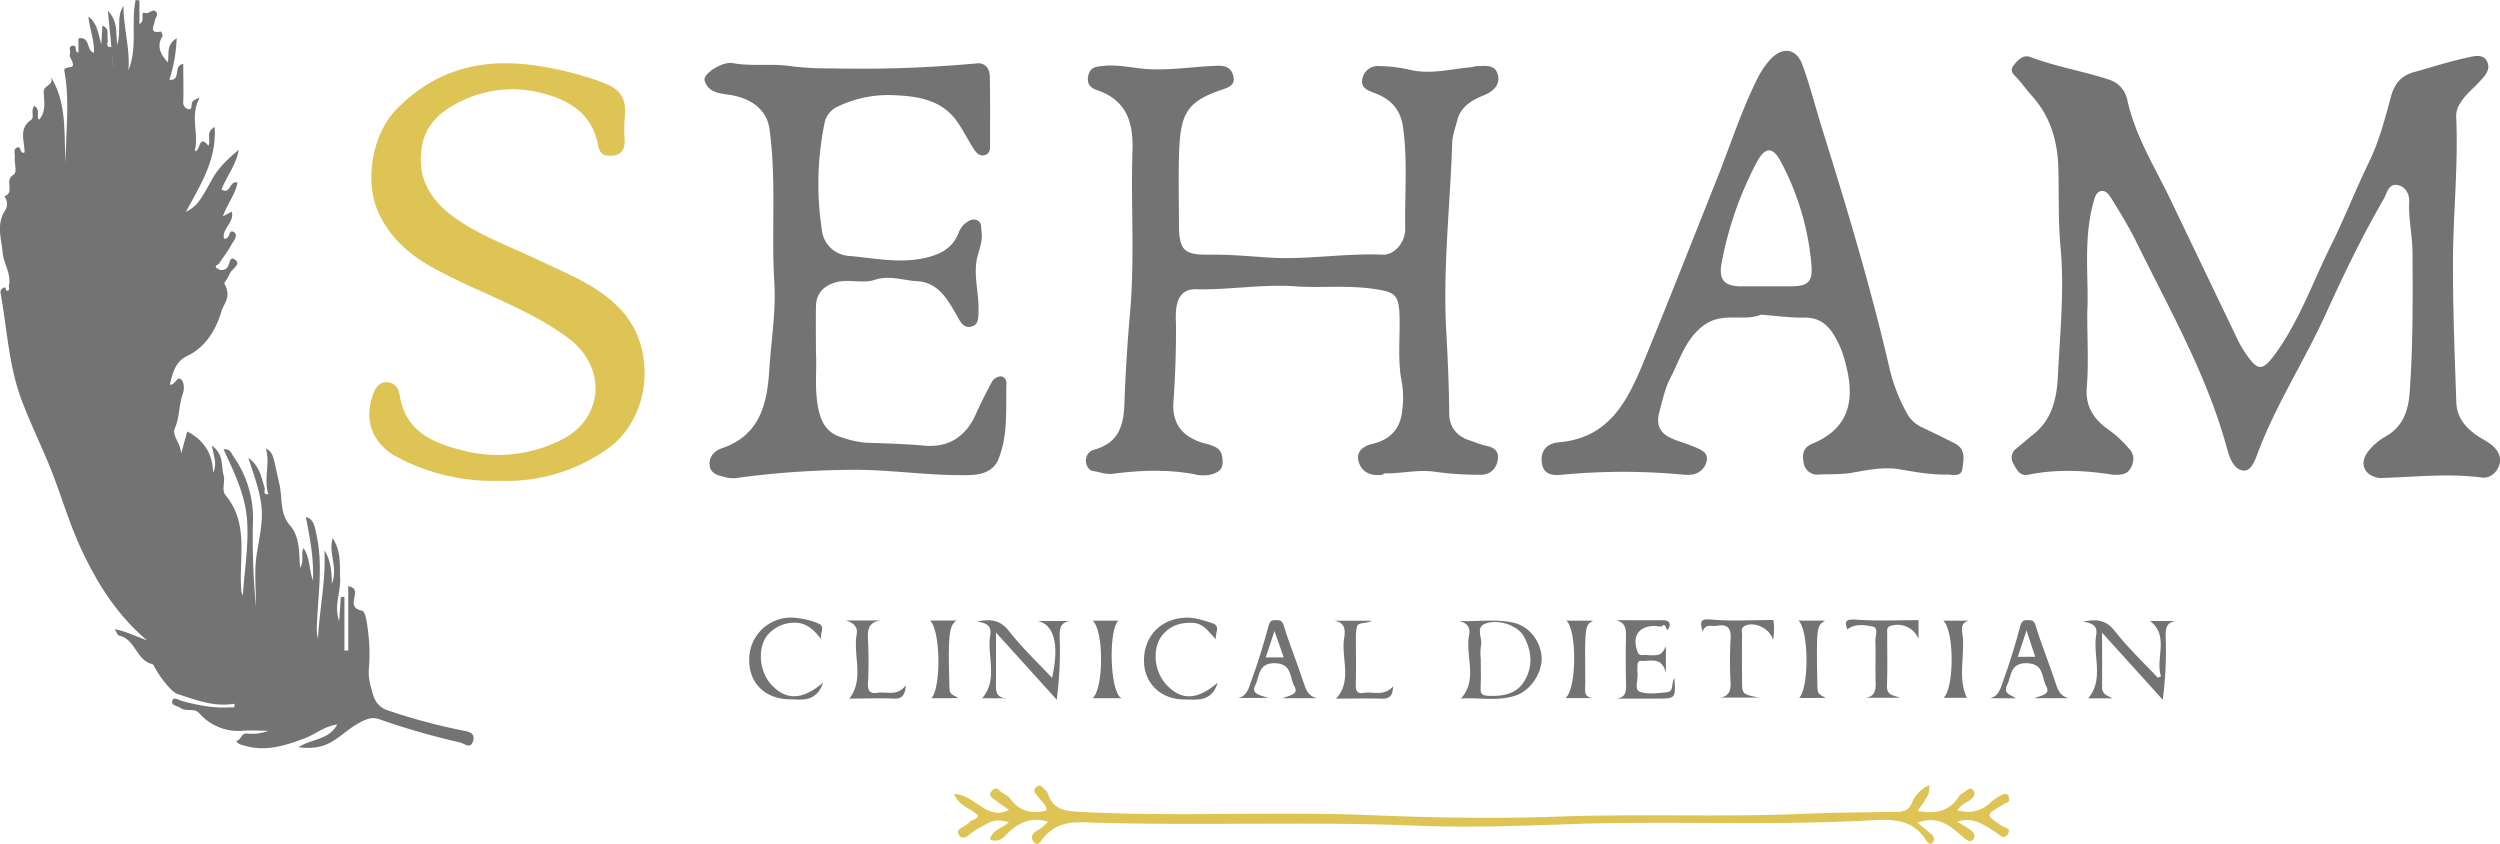 <svg xmlns="http://www.w3.org/2000/svg" viewBox="0 0 842.84 284.5"><defs><style>.cls-1{fill:#737373;}.cls-2{fill:#dec355;}</style></defs><g id="Layer_2" data-name="Layer 2"><g id="Layer_1-2" data-name="Layer 1"><path class="cls-1" d="M156.05,246.29a201.08,201.08,0,0,1-25-6.69,7.47,7.47,0,0,1-5.25-5.3c-.79-2.71-1.67-5.46-1.47-8.43a61.36,61.36,0,0,0,0-10.76c-.34-3.27-.91-9-2.26-9.22-5.86-1.19-.25-6.33-3.4-7.86a10.82,10.82,0,0,0-1.26-.46v21.74l-1.29,0v-18.1l-1.22.06c-.15,2.44-.31,4.87-.56,8.16-1.85-5.43.56-9.78.34-14.27s.47-9.17-2.53-13.72c-1.53,5.2,1.92,9.8-.27,15.39-.07-4.48-.4-8-2.52-11.25.58,10.08-1.72,19.91-2.14,29.9a16,16,0,0,1-.39-4.71c.36-9.79,2-19.53.09-29.38-.94-4.78-1.24-6.27-3.81-7.1,1.38,7.08,2.75,14.13,2.39,21.35-1.37-3.52-.88-7.49-3.18-10.87-1,2.14.34,4.4-1.15,6.68-.38-5.24,0-10.4-3.45-14.39s-2.45-9-3.47-13.55c-2.34-10.57-2-10.64-4.66-12.42,1.6,5-.77,10.35.87,15.47-2,.36-1-1.29-1.26-2.05-1.08-3.77-1.87-7.67-5.48-10.15,1.72,5.37,3.75,10.6,4.4,16.1.68,5.75-.88,11.43-1.67,17.13-.74,5.52-.15,11.25-.15,16.89a237,237,0,0,1-1-29.29,36,36,0,0,0-6.63-21.35c-.79-1.15-1-2.59-3.32-2.37,3.68,7.87,7.31,15.38,7.94,23.81s-.88,17-1.44,25.54a4.61,4.61,0,0,1-.5-1.85c-.9-10.82,2.75-22.34-5.32-32.05-1.46-1.78,0-4.51-.63-6.61-.9-3,.27-6.87-3.92-10.1.54,3.7,1.84,6.11.36,9.16-.18-6.66-3.2-11-8.71-13.91-.6,2.16-1.17,4.28-2.07,7.5-.13-3.85-3.27-6-2.07-8.68,1.64-3.72,1.26-7.77,2.66-11.52.49-1.37.47-3.69-.39-4.66-1.57-1.76-2.21,2-4,1.53C58.28,125.73,59,122,63.13,120c6.31-3,9.85-9.15,11.56-15.17.68-2.42,3.59-4.76.86-9.34a19.74,19.74,0,0,0,2-3.36c.7-1.55,3.76-3,1.8-4.5-2.23-1.76-1.69,2-3.07,2.86a2.3,2.3,0,0,1-2.74.2c-1.85-1,0-1.37.33-1.85,1.33-2.14,3-4.1,4.13-6.31.65-1.28,2.5-3.07.86-4.26-1.88-1.35-1.18,2.68-3.36,2.16-.73-3.4,3.65-5.5,2.63-9.08-.94.49-1.73.92-3,1.6,1.58-4.37,4.26-7.51,4.94-11.41-2.8-.85-2.33,4.38-5.37,2.3,1.78-4.53,4.94-8.32,5.79-13.34-3.49,2.93-6.8,5.92-9.06,10.07-4.4,8-5.14,8.84-8.77,10.89,4.8-8.95,10.46-17.54,9.7-28.61-3.21,1.63-1.09,4.42-2.12,6.29-3.34-4.19-2.62,2.12-4.58,1.78,1.53-5.83-1.76-11.74,1.65-18-2.12.76-2.62,1.33-2.69,2.25s-.07,2.17-1.55,1.47a2.23,2.23,0,0,1-1.29-2.33c.14-4.21,0-8.47,0-12.76-3.59.52-.48,5.66-4.67,5.35a52.79,52.79,0,0,0,2.46-14c-3.7,2.23-2.44,5.43-3,8.12-2.48-2.75-3.84-5.44-1.81-8.82.18-.31-.45-1.6-.52-1.58-4.24.95-2.18-2.23-2.07-3.54C52.31,6,53.5,5,52.62,4c-1.15-1.31-2.18.83-3.85.33S49.15,7.17,47,8.09V.16C46.6.09,46.15.05,45.72,0c-1.6,7.76.72,16.07-2.43,23.69C43.9,16.37,41.6,9.31,41.64,2,39.1,5.68,41,10,39.52,15.19c-.49-4.53.23-8-3.15-11.56.45,4.73.83,8.48,1.19,12.22-2.3.16-1-1.62-1.24-2.55-.34-1.62.75-3.7-1.8-4.62-.11,2.1-.23,4.15-.36,6.22C33.08,11.59,33,8,29.81,5.57c.36,4.12,2.05,8,1.87,12.22-2.66-.61-1.11-5.59-5.23-4.85v4.82c-1.58-.29-.23-2.5-1.81-2.36-1.84.16-.76,1.76-1.05,2.68-.39,1.24.76,2.05.9,3.13.06.45.38,1.18-.57,1.36-2.48.47-2.36.47-2.07,2.25,1.69,10,.25,20,.32,30-.77-9.69.63-19.68-5.08-29,1.38,3-2.45,2.84-2.36,5.16.11,3.24.92,6.67-1.6,9.4-1-1.29.58-3.45-1.56-4.67-1.33,1.56.14,3.86-1.06,4.67-4.42,3.06-2.14,7.26-2.25,11-1.7.81-1-2.66-2.73-1.53-1.13.72-.41,2.07-.54,3.13-.25,2.08,1,5.14-.52,6-3.16,1.85.74,6-3,7.15a4.4,4.4,0,0,1,.41,4.6c-3.25,4.76-1.44,9.49-1,14.41C1.27,89,3.86,92.32,3,96.31c-.13.61.61,1.76-.79,1.67-.36,0,0-1.42-.92-1A1.66,1.66,0,0,0,.21,98.9c2.14,11.77,2.7,23.9,6.81,35.24,2.84,7.8,6.56,15.26,9.69,23,3.79,9.26,6.47,19,10.71,28.06,5.41,11.61,12.15,22.25,22.14,30.68-3.43-1.21-6.63-2.9-10.87-3.76.72,1.17,1,2.07,1.35,2.14,5.53,1.08,5.82,8.1,11,9.56.29.09.68.25.79.5,1.46,3.18,5.84,8.9,7.8,9.56,6.29,2.07,12.51,4.55,19.36,3.38.54,1.64-.85,1.17-1.57,1.21-5.51.36-10.8-.74-16.06-2.14-1.19-.31-2.79-1.6-3.26-.13-.57,1.71,1.69,1.69,2.72,2.45,2,1.47,4.56-.13,6.34,1.79a17.47,17.47,0,0,0,14.7,5.92c2.86-.2,5.77,0,8.65,0a14.9,14.9,0,0,1-7.28.92c-2-.2-1.89,2.39-3.56,2.46.52,1.24,1.6,1.29,2.73,1.62,7.14,2.17,13.75,0,20.29-2.43,3.6-1.35,6.65-4.1,11-4.67-2.85,5.3-8.62,4.74-13,7.62a18.15,18.15,0,0,0,6.18,0c5.52-.81,8.94-5.08,13.36-7.67,2.44-1.42,4.8-2.77,7.71-1.71A247.25,247.25,0,0,0,155,250.28c1.74.41,3.66,2.48,4.53-.58C160.27,247.06,157.9,246.65,156.05,246.29ZM38.53,23.51a34.08,34.08,0,0,1-.88-5.59A48.21,48.21,0,0,0,38.53,23.51ZM90.63,172c0-1.15,0-2.39-.07-3.7C90.65,169.6,90.65,170.84,90.63,172Z"/><path class="cls-1" d="M836.65,161c-11-1.47-21.91-.23-32.89.11a9.65,9.65,0,0,1-1.94,0c-5-1-6.49-5-3.36-9a19.54,19.54,0,0,1,5.89-5c5.63-3.18,7.55-8.5,8-14.43,1.17-15.74,1.08-31.5,1-47.28,0-5.81-1.42-11.54-1.11-17.4.14-2.48-1.26-5.07-3.81-5.59-3.2-.68-3.72,2.79-4.75,4.62-7.24,12.47-13.51,25.45-19.48,38.6-7.13,15.73-16.64,30.32-22.82,46.55-1,2.59-2.23,6.58-4.87,6.47-3.31-.11-4.82-4.22-5.63-7.19-6.7-24.8-19.39-47-30.59-69.78-2.39-4.87-5.23-9.53-8.07-14.15-.88-1.4-2.06-3.54-4-3.09-1.74.43-2.12,2.59-2.6,4.33-3.35,12.78-1.32,25.81-1.93,36.54,0,9.83.49,17.54-.16,25.16-.59,7,2.77,11.34,8,14.88a38.45,38.45,0,0,1,6.33,6c1.62,1.76,1.76,3.87.61,6.2-1.06,2.12-2.71,2.48-4.67,2.5a7.91,7.91,0,0,1-1.46,0c-9.52-1.51-19-1.94-28.54,0-2.8.57-3.9-1.64-5-3.74a3.77,3.77,0,0,1,1.06-5.16c2-1.65,3.94-3.31,5.93-4.94,6.17-5,7.64-12.22,8-19.41.7-14.43,2.23-28.92.9-43.33-.84-9-.5-17.83-.75-26.73-.24-9.27-2.7-17.61-9.06-24.6-1.62-1.78-3-3.74-4.62-5.57-1.15-1.31-3-2.43-1.42-4.48,1.42-1.81,3.16-3.79,5.7-2.85,8.66,3.27,17.84,4.76,26.61,7.65a9,9,0,0,1,6.06,6.9c2.71,12.26,9.38,22.72,14.68,33.81q11.32,23.61,22.65,47.21A33.7,33.7,0,0,0,757,119c4.28,6.41,5.86,6.23,10.5-.29,7.89-11.09,12.35-23.87,18.33-35.91,4.62-9.29,8.38-19,12.94-28.34,3.38-7,5.27-14.36,7.26-21.73,1.19-4.49,3.47-7.24,7.84-8.43,6-1.65,11.91-3.61,18-4.89,2.1-.46,5.32-1.45,6.63,1.35s-.79,4.82-2.57,6.78c-2.17,2.39-4.76,4.31-6.47,7.22a7.53,7.53,0,0,0-1.4,4.42c.77,16.27-1,32.48-1.08,48.74-.05,15.93.59,31.83,1.13,47.74.22,5.89,4.1,9.58,8.88,12.36,2.43,1.4,4.82,2.91,5.66,5.63C843.71,157.24,840.51,161.53,836.65,161Z"/><path class="cls-1" d="M505,154.7c-.38,3.26-2.53,5.38-5.79,5.36a109,109,0,0,1-15.45-1c-5.65-.85-11.11.61-16.68.52-.43,0-.86.48-1.31.52-3.36.34-6.31-.63-7.55-3.92-1.42-3.81,1.33-5.79,4.4-6.52,6.08-1.44,9.51-5.05,10.1-11.16a31.35,31.35,0,0,0-.05-9.28c-1.58-7.42-.63-14.88-.83-22.32-.21-7.67-1.4-8.43-8.86-9.52-8.28-1.19-16.53-.4-24.76-.74-11.72-1.08-23.35,1.15-35,.88-4.57-.09-6.15,2.75-6.69,6.58a34.62,34.62,0,0,0-.07,4.89c.09,8.91-.25,17.81-.86,26.72-.49,7.46,3.43,11.9,10.66,13.8a15.59,15.59,0,0,1,3.61,1.26c1.92,1.06,2.3,2.84,2.32,5s-1.1,3.2-2.93,3.92a11.67,11.67,0,0,1-6.65.18c-9.08-1.69-18.24-1.33-27.27-.16-2.64.36-4.65-.63-6.9-.92-1.18-.16-2.3-1.6-2.33-3.36a3.7,3.7,0,0,1,2.57-3.77c8.12-2.18,10.15-7.64,10.4-15.55.34-10.12,1-20.31,1.87-30.41,1.67-18.38.25-36.75.85-55.1.3-9.29-2-16.86-11.88-20.18-2.25-.76-3.67-2.12-3-5s2.77-3,5.07-3.2c5.07-.55,10,.76,15,1.08,8,.47,15.85-.95,23.78-1.13,3.14-.09,4.69,1.4,5.12,3.92s-1.58,3.36-3.81,4.11c-11.88,4-14.11,8-14.56,21.14-.27,8-.07,16-.05,24,0,9,1.56,10.66,10.26,10.52,6.83-.11,13.57.55,20.36,1,12.66.75,25.27-1.55,38-1,3.92.18,7.75-4,7.66-8.9-.22-11.37.86-22.7-.74-34.07-.88-6.4-4.51-9.71-9.92-11.65-2.46-.88-4.4-2-3.79-4.62a5.26,5.26,0,0,1,5.62-4.35,49.38,49.38,0,0,1,10.5,1.28c6.92,1.62,13.44-.27,20.09-.83.81-.07,1.58-.39,2.37-.41,2.75-.07,6.08-.68,7.05,2.71s-1.31,5.72-4.44,7c-4.13,1.69-7.91,3.74-9.17,8.47-.7,2.6-1.67,5.23-1.74,7.89-.68,21.06-3.16,42.09-2,63.19.52,9.25.92,18.47,1,27.71,0,4.58,2.48,7.82,7,9.24,1.67.52,3.29,1.27,5,1.67C503.07,150.66,505.37,151.58,505,154.7Z"/><path class="cls-1" d="M659,149.47c-3.58-1.83-7.19-3.57-10.79-5.3a10.77,10.77,0,0,1-5.05-4.38,59,59,0,0,1-5.91-14.63c-6.27-27.34-14.34-54.19-22.7-81-2.35-7.44-4.2-15-6.9-22.34-2.07-5.6-6.85-6.18-10.89-1.7a30.31,30.31,0,0,0-4.49,6.79c-5.43,11-9.15,22.77-13.72,34.15-7.87,19.71-15.61,39.46-23.65,59.07-5.66,13.8-11.52,27.52-29.49,29-3.81.32-6.18,2.82-5.59,7s4.06,4.22,7.08,3.9a216.06,216.06,0,0,1,40.69,0,12.64,12.64,0,0,0,2.46,0,5.82,5.82,0,0,0,5.36-4.78c.52-2.62-1.78-3.56-3.7-4.4-2.34-1-4.78-1.73-7.16-2.64-4.92-1.85-6.47-4.8-5-9.78,1-3.68,1.8-7.53,3.53-10.87,3.36-6.4,5.28-13.79,11.84-18.23,6.13-4.15,13.32-.86,18.76-3.25,5.45.43,9.94,1.08,14.45,1s7.44,1.66,9.94,5.5a32.32,32.32,0,0,1,3.92,9.15c3.27,11.65,2.55,22.27-11,27.86-3.21,1.33-3.41,3.66-2.93,6.27a4.6,4.6,0,0,0,5.07,4.13c3.69-.21,7.35.06,11.11-.59,5.34-.92,10.82-2.12,16.35-1.15,5.23.9,10.46,1.85,15.78,1.74,1.94-.05,4.82,1,5.23-2S662.84,151.4,659,149.47Zm-55.3-52.94h-8.29c-2.93,0-5.86,0-8.79,0-5.44-.13-7.22-2.39-6.2-7.87a119.8,119.8,0,0,1,11.7-33.7c2.81-5.43,5.45-5.75,8.23-.52a90.14,90.14,0,0,1,10.36,35C611.15,95.16,609.46,96.49,603.68,96.53Z"/><path class="cls-1" d="M339.31,129.13c-.25,8.61.63,17.41-2.68,25.63-1.69,4.15-5.55,5.32-9.9,5.41-13.77.32-27.48-2.07-41.21-1.75A297.69,297.69,0,0,0,249.41,161a11,11,0,0,1-4.4,0c-2.39-.63-5.45-1-5.77-4.17-.27-2.8,1.53-4.83,4.19-5.73,12.74-4.3,15.22-15,15.92-26.33.61-9.83,2.3-19.77,1.71-29.44-1.08-17.34.77-34.74-1.67-52-.83-6-5.83-10.28-13.52-11.36-3.56-.5-7.22-.92-8.34-4.85-.61-2.14,5.86-6.49,9.51-5.84,6.47,1.2,13,.05,19.34,1a102.24,102.24,0,0,0,14.05.77,427,427,0,0,0,49-1.69c2.64-.27,4.22,1.8,4.26,4.21.18,8,.07,16,.09,24,0,1.46-.56,2.55-2.12,2.79-1.76.27-2.68-1.08-3.45-2.27-2-3.09-3.58-6.43-5.75-9.4-5.18-7.15-13.3-8.28-21.07-8.59a39.31,39.31,0,0,0-18.67,3.69,7.85,7.85,0,0,0-4.8,6,102.55,102.55,0,0,0-.86,35.59,9.84,9.84,0,0,0,9.31,8.91c8.77.79,17.59,2.73,26.47.43,4.64-1.2,8.29-3.3,10.21-7.89A8,8,0,0,1,325,75.66c1.17-1,2.66-2.14,4.37-1.42s1.33,2.32,1.54,3.78c.38,2.69-.43,5.23-1.15,7.6-1.94,6.49.36,12.83.13,19.23-.07,2.1.14,4.53-2.3,5.23s-3.63-1.22-4.73-3.2c-3.16-5.57-6.38-11.7-13.64-12.08-4.71-.23-9.29-2.12-14.34-.45-4.33,1.44-9.29-.61-13.91,1.08-3.83,1.37-5.79,3.94-5.88,7.89-.09,4.89,0,9.78,0,15.76.33,5.68-.61,12.51.92,19.27,1,4.38,3.07,7.69,7.48,9a34.23,34.23,0,0,0,8.34,1.9c6.63.24,13.26.38,19.89,1,8,.7,13.84-3,17.2-10.46,1.62-3.63,3.4-7.19,5.3-10.7a3.69,3.69,0,0,1,3-2.19C338.91,126.81,339.31,128.55,339.31,129.13Z"/><path class="cls-2" d="M204.73,151.38a58.86,58.86,0,0,1-36.41,10.71,68.47,68.47,0,0,1-34-7.78c-8.5-4.28-11.84-12.4-8.57-21.28.72-1.91,1.69-4,4.26-4.17,2.91-.18,4.38,2.07,4.69,4.15,1.83,12,10.42,16.07,20.7,18.69a47.23,47.23,0,0,0,33.83-3.41c14.48-7.17,15.43-24.68,2.3-34.35-14.06-10.37-30.81-15.45-45.87-23.85-7.87-4.4-14.14-10-18-18.29-4.93-10.46-2.21-26.46,5.86-34.81,12.83-13.23,28.34-17.47,46.31-15a111.26,111.26,0,0,1,21.51,5.14c6.17,2.17,10.19,4.2,9.26,12.58a56.81,56.81,0,0,0,0,7.83c0,2.86-1.08,4.66-4.13,4.93-2.77.23-4.26-.4-4.89-3.74-1.87-9.58-8.5-14.47-17.63-17a39.12,39.12,0,0,0-27.32,1.85c-7.15,3.2-13.21,7.82-14.47,16.18-1.54,10,2.75,17.56,10.73,23.33,8.83,6.43,19.11,10,28.81,14.66s19.79,8.38,27.55,16.59C221.61,117.45,219.49,141,204.73,151.38Z"/><path class="cls-2" d="M676.73,281.46c-1.33,1.74-2.71-.16-3.9-.88-3.9-2.41-7.6-5.36-13-3.56,1.49.9,2.91,1.71,4.26,2.64,1.18.76,2.12,2,1.24,3.24s-2.18.48-3.26-.47c-4.2-3.65-8.26-7.71-15.63-5.1,1.85,1.58,3.5,2.82,5,4.27a1.79,1.79,0,0,1,0,2.61c-.72.63-1.55-.07-2-.77-4.69-7.75-12.22-7.23-19.7-6.83-33.5,1.81-67,.05-100.53,1.24-17.22.61-34.47,1.22-51.62.52-37.27-1.53-74.53.16-111.77-1.13-6.45-.22-10.58.93-14.32,5.57-.68.84-1.62,2.66-3,1s-.16-3.13,1.13-3.79a14,14,0,0,0,3.71-3c-5.93-1.76-10.23.42-13.95,4.26-1.56,1.62-3.11,2.79-5.64,1.71.91-3.43,4.4-3.85,6.38-5.84-5.14-1-5-.85-11.34,2.75-1.6.93-3.92,3.95-5.47,1.65s2.25-2.75,3.42-4.26c.79-1,2.48-.84,3-2.26-2.19-2.54-6.29-3-8.1-7.35,7.13.21,11.07,9.22,18.51,5.35-1.6-1.13-3.49-2.42-5.3-3.77-.76-.58-1.55-1.33-.65-2.41s1.58-1.51,2.8-.34,2.84,1.67,3.72,2.89c3.11,4.3,7.23,5,12.12,3.87.05-2.07-1.91-3.17-3-4.82-.49-.77-2-1.89-.42-3.13s2.18.47,3.11,1.15a1.55,1.55,0,0,1,.61.72c1.89,6.33,6.65,6.29,12.22,6.58,32.37,1.62,64.76-.27,97.09,1.06,21,.86,42,1.24,62.88.47,27.64-1,55.3.25,82.91-.94,10.53-.45,21-.48,31.56-.68,2.46-.05,3.81-.74,4.76-3a11.22,11.22,0,0,1,5.91-6c-.09,3.25-.09,3.25-4,8.72,5.56,1,10.55.46,13.93-4.84a2.28,2.28,0,0,1,1-1c1.31-.52,2.71-2.71,3.9-1.06s-.72,3-2.05,3.83a8.1,8.1,0,0,0-3.36,2.91c4.33,1,8,.38,11.25-2.73a17.07,17.07,0,0,1,3.95-2.62c.63-.33,1.8-.4,2.07.54.23.77.54,2-.92,2.3-.45.09-.81.5-1.24.73-5.59,3.24-5.59,3.24-.38,6.8C675.82,279.07,678.46,279.23,676.73,281.46Z"/><path class="cls-1" d="M730.13,214.91a125.88,125.88,0,0,1-1,21c-6.54-7.26-13.1-14.5-20.45-22.62,0,6.88.07,12.65,0,18.42,0,2.51,1.92,2.8,3.48,3.72H704c5.43-6.42,1.51-14.33,2.71-21.44.47-2.77-1.06-4-4.53-4.39,5.05-1.08,8.07-.39,10.88,3.24,4.36,5.55,9.54,10.46,14.39,15.63l1.1-.45c-2-6,2.91-13.58-3.67-18.65h8.77C730.18,209.75,730.09,212.16,730.13,214.91Z"/><path class="cls-1" d="M357.26,214.89a127.31,127.31,0,0,1-1,21c-6.56-7.24-13.12-14.5-20.47-22.64,0,6.38,0,11.41,0,16.46,0,2.61-.47,5.43,3.45,5.7h-8.12c5.5-6.4,1.54-14.31,2.73-21.41.47-2.8-1-4.06-4.53-4.4,5.05-1.13,8.05-.38,10.89,3.2,4.35,5.57,9.54,10.46,14.47,15.74,2.39-10.55,1-17.84-4.76-19.17h10.87C357.37,209.77,357.21,212.14,357.26,214.89Z"/><path class="cls-1" d="M509.9,209.86c-6.08-1.26-12-.22-18.19-.5,2.86.52,4.08,2.08,3.58,4.74-1.37,7.06,3.07,15-2.77,21.42,5.75-.48,12.26,1.06,18.55-1.06,5.05-1.72,9-7.78,8.66-13.06C519.42,216.89,516.24,211.17,509.9,209.86Zm3.86,20c-2.69,4.21-7.13,4.89-11.84,4.73-2.1-.07-2.86-.56-2.75-2.73.16-3.24.05-6.51.05-9.78a17.68,17.68,0,0,1,.06-4.37c.66-2.53-2.07-6.25,1.63-7.51,4.62-1.58,10.89.83,12.82,4.35C516.48,219.6,516.91,224.92,513.76,229.86Z"/><path class="cls-1" d="M558.8,235.52H544.91c3.88-.32,3.29-3.54,3.25-6.5-.07-4.57-.11-9.13,0-13.7.09-2.82.18-5.44-3.43-6.23,5.21,0,10.42.07,15.65,0,1.89-.05,3,.61,2.35,2.41-1,2.62-1-2-2.28-.47-.34.4-1.56.07-2.39,0-5.57-.06-7.94,3.45-6,8.68.58,1.65,1.78,1,2.77,1.11,4.8.31,5.23.13,6.81-2.89v9c-1.33-5.73-5.21-3.9-8.3-4.13-1.08-.09-1.28.72-1.28,1.6a18,18,0,0,0,0,2.44c.29,2.21-1.17,5.61.74,6.36,2.71,1,6.11.47,9.18.18,2.41-.23,1.35-2.87,2.53-4.78C564.93,235.49,564.93,235.49,558.8,235.52Z"/><path class="cls-1" d="M685.79,235.38h11.59c-2.91-.7-3.66-2.91-4.47-5.41-2.09-6.4-4.69-12.65-6.63-19.07-.56-1.85-1.35-1.78-2.63-1.83s-2,.14-2.53,1.94c-1.67,6.36-3.63,12.67-5.88,18.85-.77,2.09-1.35,4.87-4.31,5.54h8.73c-1.74-1.1-4.44-1.57-3-4.39s.88-7.65,6.76-7.42,4.83,5,6.47,7.85C691.36,234,688.45,234.43,685.79,235.38Zm-5.5-13.95c.83-2.51,1.64-5,2.93-8.91,1.26,3.83,2,6.2,2.93,8.91Z"/><path class="cls-1" d="M432.31,235.38h11.61c-2.93-.7-3.66-2.91-4.47-5.39-2.09-6.4-4.69-12.64-6.65-19.09-.56-1.85-1.33-1.78-2.61-1.83s-2.06.14-2.53,1.94q-2.51,9.54-5.9,18.85c-.77,2.09-1.36,4.84-4.31,5.43h10.14c-3.15-1-5.86-1.46-4.39-4.28s.85-7.65,6.76-7.42c5.75.2,4.8,5,6.45,7.85C437.9,234,435,234.43,432.31,235.38Zm-5.57-13.75c.9-2.71,1.71-5.21,2.93-8.91,1.26,3.66,2.14,6.16,3.11,8.91Z"/><path class="cls-1" d="M646.81,209.07v6.34a7.61,7.61,0,0,0-9.4-4.4c-1.35.43-1.17,1.31-1.17,2.23,0,6,.13,12-.07,18-.11,3.4,2.41,3.11,4.4,4H628.84c3.48-.39,3.59-2.82,3.5-5.57-.12-4.55.07-9.11-.09-13.66,0-1.65,1.1-4.38-.84-4.76-2.68-.52-5.88-1.13-8.59.93-1.12-2.78-.49-3.54,3.21-3.27C632.86,209.43,639.78,209.07,646.81,209.07Z"/><path class="cls-1" d="M597.73,215.79c-1-4-6.4-6.45-9.62-4.71-1.33.74-.79,2-.79,3-.07,5.19-.05,10.39,0,15.6,0,4.33.05,4.33,5.62,5.5H580c3-.54,3.49-2.39,3.43-4.93a143,143,0,0,1,0-14.64c.3-3.87-1-5.29-4.73-4.62-1.58.3-3.68-.94-4.67,1.94-.83-3.09-1.15-4.42,2.93-4.06,6.83.61,13.78.16,20.9.16A18.82,18.82,0,0,1,597.73,215.79Z"/><path class="cls-1" d="M410.53,230.13c-2,6.81-7.37,5.66-11,5.7-8.36.09-13.89-5.68-13.86-13.12,0-8.3,5.7-14.29,14.36-14.49,2.88-.07,5.88,1,8.72,1.89,3.09,1,.56,3.63,1.28,5.5-2.47-2.32-4.08-5.57-8.18-5.64-3.74-.06-6.78.72-9.49,3.57-4,4.19-3.63,12.48.88,17.31C398.22,236.17,403.59,236.17,410.53,230.13Z"/><path class="cls-1" d="M277.47,230.15c-2.23,6.79-7.46,5.66-11.13,5.61-8.7-.06-14-5.79-13.75-13.66a14.07,14.07,0,0,1,14.47-13.88,26.46,26.46,0,0,1,8.72,1.93c2.84,1,.3,3.61,1.18,5.5-2.55-3.35-5.19-6-9.79-5.68a11.6,11.6,0,0,0-7.28,3c-4.69,3.87-4.33,12.82,0,17.67C264.85,236.15,270.35,236.19,277.47,230.15Z"/><path class="cls-1" d="M469.64,231.41c-.07,3-1,4.22-3.83,4.13-5.35-.14-10.69,0-15.4,0,5.66-6.08,1.62-13.73,2.77-20.49.43-2.64.27-5.27-3.38-5.77h12.71c-2.25,1.22-4.59.29-5.07,2.07a20.56,20.56,0,0,0-.31,4.85c0,4.87.09,9.76-.05,14.63,0,2,.41,3.14,2.66,2.77C462.94,233.06,466.59,234.86,469.64,231.41Z"/><path class="cls-1" d="M305.41,231c-.34,3.45-1.24,4.67-4.17,4.53-5.19-.22-10.4,0-14.91,0,5.12-6.59,1.22-14.5,2.48-21.62.5-2.84-1.28-3.86-3.47-4.72H297c-4.19.46-4.58,3.12-4.37,6.61a146.09,146.09,0,0,1,0,14.65c-.14,2.71.9,3.5,3.31,3.11C299,233.06,302.43,234.93,305.41,231Z"/><path class="cls-1" d="M606.55,235.31c3.4-3.33,3.31-22.83-.21-26.08h9c-2.93,1.74-3,2.23-2.64,21.78.07,2.79.07,2.79,2.82,4.3Z"/><path class="cls-1" d="M663.09,235.25h-7.83c3.61-3.21,3.66-22.68-.11-26h8.68c-3.24.7-2.3,3.45-2.1,5.41C662.37,221.47,660,228.62,663.09,235.25Z"/><path class="cls-1" d="M536.89,235.34H527.8c3.86-3.3,3.83-22.8.32-26.09h9c-2.84,1.63-2.84,1.63-2.66,21.31C534.47,232.49,533.66,234.91,536.89,235.34Z"/><path class="cls-1" d="M368.39,235.38c3.75-3.34,3.79-22.81,0-26.13h8.75c-3.38,2.19-3.18,23.94.94,26.13Z"/><path class="cls-1" d="M314,235.4c3.36-3.56,3.11-23-.45-26.19h8.95c-2.57,1.6-2.93,5.11-2.42,22.16.09,2.41.09,2.41,3.12,4Z"/></g></g></svg>